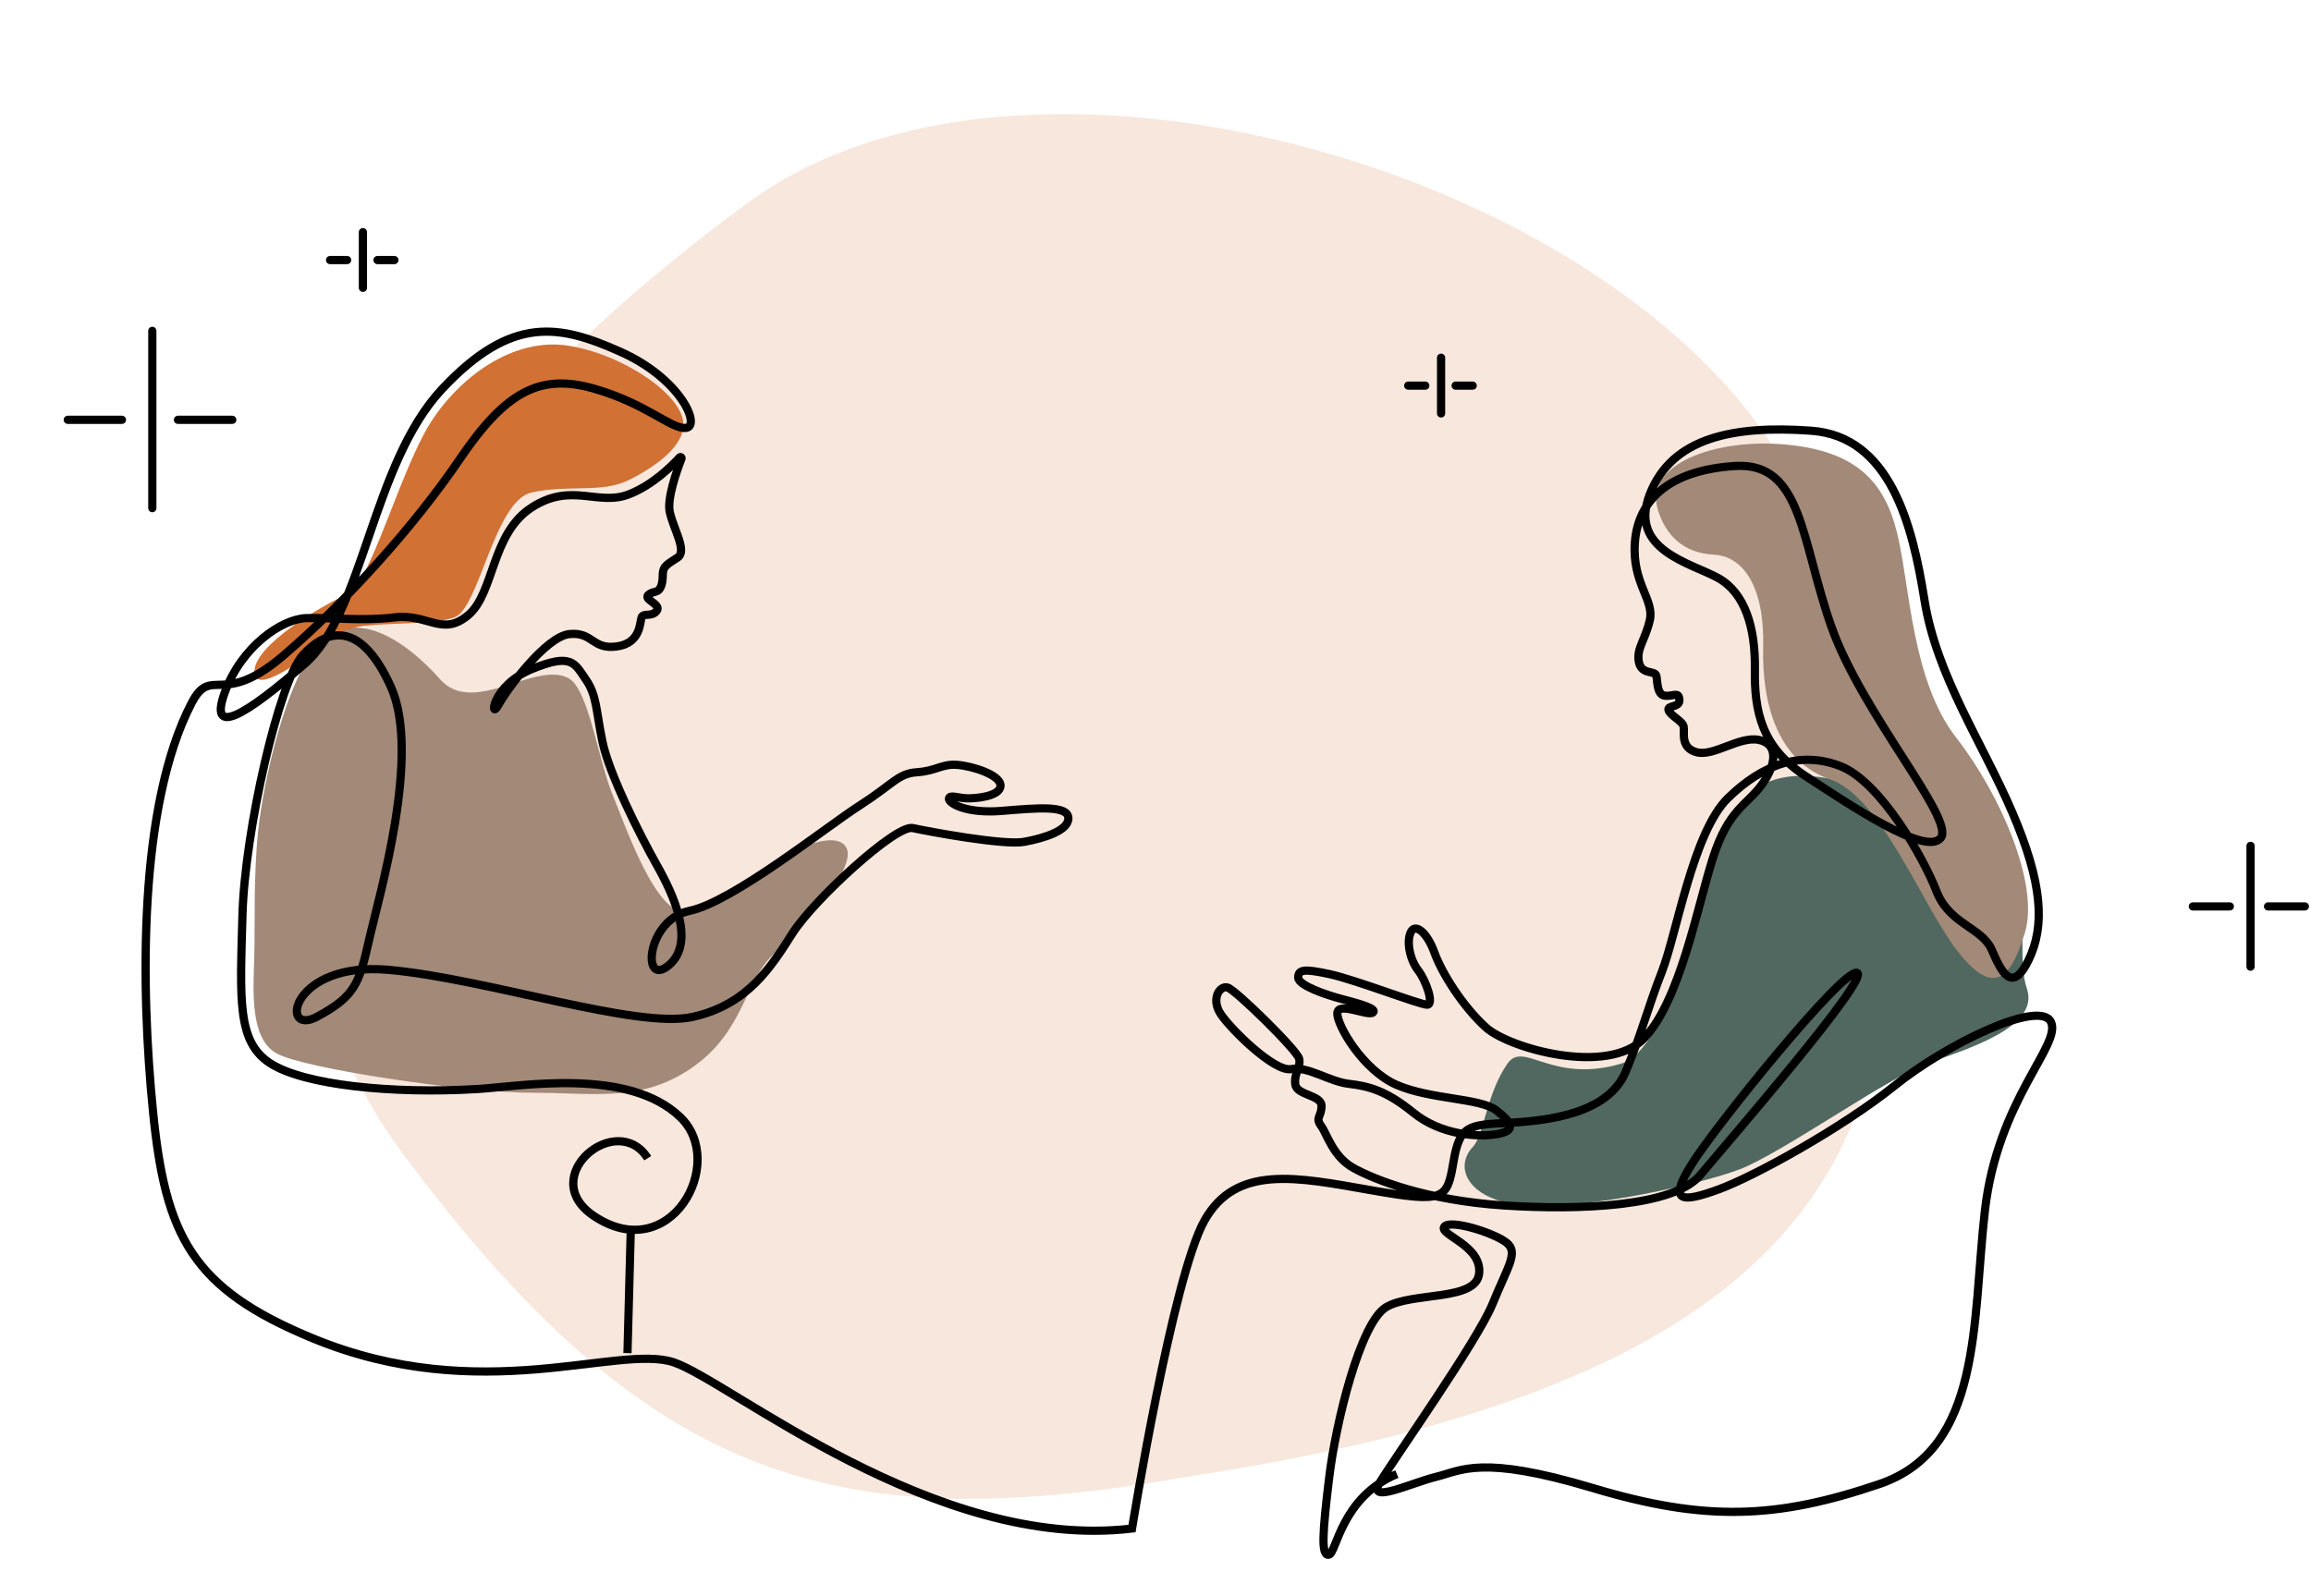 <svg xmlns="http://www.w3.org/2000/svg" width="440" height="304" viewBox="0 0 440 304" fill="none"><path opacity="0.17" d="M76.44 219.37C123.891 283.311 160.158 292.825 226.559 281.162C366.805 259.712 374.346 200.751 345.822 102.818C327.325 39.311 200.071 -3.686 142.374 38.627C43.58 111.08 47.621 180.536 76.44 219.37Z" fill="#D17134"></path><g clip-path="url(#clip0_34_2)"><path d="M108.159 129.108C101.761 125.896 90.074 136.497 83.793 129.371C77.511 122.245 67.928 115.645 61.179 122.216C54.43 128.787 50.048 149.376 49.142 158.312C48.236 167.249 48.587 175.805 48.412 182.201C48.236 188.597 47.506 197.679 52.619 200.6C57.732 203.52 88.789 208.105 101.118 208.105C113.448 208.105 122.505 210.091 132.351 202.907C141.641 196.102 141.846 186.903 147.105 181.909C152.364 176.915 162.619 166.051 161.304 161.846C159.989 157.64 150.377 161.671 147.748 164.562C145.118 167.453 133.023 175.864 128.29 172.973C123.556 170.081 119.086 157.465 116.457 150.894C113.827 144.323 111.987 131.065 108.189 129.137L108.159 129.108Z" fill="#A28978"></path><path d="M130.101 80.804C130.101 75.226 118.531 67.429 108.13 65.823C97.729 64.216 87.357 71.809 81.777 80.804C76.197 89.799 70.383 111.352 66.205 113.133C62.027 114.915 48.032 122.917 48.441 128.115C48.85 133.313 61.822 122.128 65.62 120.142C69.418 118.156 81.981 119.354 86.598 117.543C91.214 115.733 94.194 95.377 101.177 93.8C108.159 92.223 114.558 94.005 119.758 91.405C124.959 88.806 130.13 85.01 130.13 80.834L130.101 80.804Z" fill="#D17134"></path><path d="M385.92 188.305C383.904 182.289 386.651 175.397 382.911 167.628C379.171 159.86 356.266 148.208 343.936 147.769C331.607 147.331 328.685 156.648 326.26 163.394C323.835 170.14 318.05 199.811 308.584 202.586C295.349 206.47 290.12 198.059 286.993 202.586C282.932 208.485 282.611 216.078 280.42 218.414C276.388 222.737 280.128 229.366 291.931 229.658C303.734 229.95 323.339 225.628 331.11 222.737C338.882 219.845 359.07 205.448 366.842 202.586C374.614 199.724 388.375 195.635 385.92 188.334V188.305Z" fill="#50685F"></path><path d="M315.655 97.1C312.938 88.397 326.582 83.433 339.963 84.659C353.344 85.886 358.807 91.639 361.232 101.656C363.657 111.673 363.979 129.604 372.481 140.527C380.983 151.449 388.287 168.475 385.541 177.587C382.794 186.699 379.464 189.736 372.773 181.237C366.082 172.739 358.194 151.77 348.465 148.441C338.736 145.112 335.405 134.482 335.697 123.238C335.989 111.994 332.045 105.92 326.29 105.628C320.534 105.336 317.174 101.977 315.655 97.129V97.1Z" fill="#A28978"></path><path d="M265.958 280.736C255.264 285.204 254.475 295.893 252.985 296.097C251.495 296.302 251.788 291.95 253.073 281.349C254.359 270.748 259.004 251.941 263.883 248.962C268.762 245.983 281.033 247.881 281.618 242.537C282.202 237.193 273.875 235.119 274.985 233.63C276.096 232.14 284.598 234.827 286.877 236.696C289.155 238.565 287.081 241.164 284.189 248.29C281.296 255.416 265.169 278.195 262.685 282.371C260.202 286.548 268.529 282.459 273.408 281.262C278.287 280.064 281.939 276.998 303.267 283.394C324.595 289.789 338.151 289.322 357.814 282.634C377.477 275.946 375.49 251.707 377.915 230.534C380.34 209.361 392.611 198.935 390.478 194.613C388.345 190.291 370.757 198.701 360.736 206.762C350.715 214.822 334.003 224.051 327.166 226.533C320.329 229.015 317.408 229.161 322.112 221.685C326.815 214.209 350.831 184.479 353.549 185.268C356.266 186.056 328.715 217.801 323.719 223.788C318.723 229.775 300.93 230.534 286.263 229.57C271.596 228.607 261.721 224.664 257.748 222.474C253.774 220.283 252.693 216.02 251.525 214.413C250.356 212.807 251.612 212.719 251.612 210.617C251.612 208.514 246.908 208.631 246.616 206.528C246.324 204.425 247.727 203.228 247.347 201.622C246.967 200.016 235.251 188.509 233.732 188.071C232.213 187.633 230.518 190.261 232.417 193.123C234.316 195.985 242.614 204.192 245.827 203.608C249.041 203.024 253.044 205.973 256.813 206.411C260.582 206.849 263.912 207.696 269.084 211.902C274.255 216.107 281.238 216.633 285.007 215.99C288.776 215.348 287.928 213.829 284.89 211.464C281.851 209.098 272.385 209.419 265.928 206.616C259.472 203.812 254.505 195.197 254.622 192.948C254.738 190.7 260.436 193.591 261.4 192.831C262.364 192.072 258.274 190.992 255.469 190.261C252.664 189.531 247.171 187.692 247.171 186.173C247.171 184.654 248.252 184.45 253.19 185.53C258.128 186.611 270.311 191.342 271.713 191.342C273.116 191.342 271.509 186.728 269.989 184.771C268.47 182.814 267.74 179.398 268.587 177.558C269.434 175.718 271.713 177.558 273.116 181.442C274.518 185.326 278.491 191.663 282.903 195.664C287.315 199.665 306.043 204.922 312.938 197.825C319.833 190.729 323.134 172.797 326.114 163.452C329.094 154.107 332.571 153.377 335.464 149.405C338.356 145.433 338.531 141.637 334.85 140.906C331.169 140.176 326.29 144.09 323.076 143.272C319.862 142.454 320.768 139.475 320.563 138.395C320.359 137.314 318.138 136.38 317.7 135.299C317.262 134.219 319.862 134.89 319.745 133.255C319.628 131.62 318.547 132.671 316.999 132.496C315.45 132.32 315.596 129.867 315.363 128.728C315.129 127.589 312.529 128.612 312.032 126.071C311.535 123.53 313.171 122.07 314.106 118.156C315.041 114.243 310.717 111.147 311.272 103.321C311.827 95.494 317.495 89.566 330.321 88.748C343.147 87.93 342.885 102.912 348.699 119.383C354.513 135.854 372.335 156.093 369.501 159.597C366.667 163.102 352.351 153.377 343.849 147.857C335.347 142.337 334.003 135.445 334.12 127.473C334.236 119.5 332.221 112.9 327.108 110.067C321.995 107.234 309.928 104.723 314.136 94.063C318.343 83.403 329.854 80.95 344.842 82.031C359.83 83.111 364.125 99.845 366.404 114.272C368.712 128.728 377.36 141.257 383.145 154.749C388.93 168.242 389.368 176.36 386.242 182.814C383.116 189.269 381.1 185.238 379.23 180.916C377.36 176.594 371.137 176.068 368.683 169.702C366.228 163.335 358.019 148.908 350.452 145.93C342.885 142.951 335.61 145.521 328.977 152.004C322.345 158.487 319.248 177.791 316.414 185.063C313.58 192.335 312.762 196.278 309.519 204.104C306.276 211.931 295.203 213.42 287.373 213.829C279.543 214.238 277.907 214.238 276.709 221.393C275.511 228.548 274.927 229.103 260.932 226.65C246.938 224.197 235.397 221.714 229.349 232.403C223.302 243.092 215.53 291.103 215.53 291.103C177.928 295.572 138.866 262.98 128.26 259.446C117.655 255.912 91.594 268.091 59.572 254.89C36.521 245.399 31.495 235.382 29.129 211.668C26.762 187.954 26.324 153.552 36.433 133.985C40.29 126.48 42.101 135.007 53.963 124.844C65.825 114.681 78.914 100.167 87.62 87.317C96.327 74.496 102.871 71.109 113.039 74C123.206 76.891 127.968 81.914 130.685 81.476C133.402 81.038 129.634 72.16 118.181 67.02C106.728 61.909 97.554 59.806 84.173 74.087C70.792 88.368 69.272 116.667 57.995 126.45C46.717 136.234 39.618 140.585 42.802 131.853C45.987 123.121 53.642 117.864 58.316 117.718C62.991 117.572 68.863 118.332 75.174 117.572C81.485 116.813 84.202 121.34 89.169 117.134C94.135 112.929 93.522 101.627 101.206 96.662C108.89 91.697 113.857 96.516 119.875 94.092C124.316 92.311 127.851 88.806 129.4 87.112C129.575 86.937 129.838 87.112 129.75 87.346C128.815 89.741 126.946 95.056 127.53 97.567C128.29 100.868 130.831 104.927 129.049 106.154C127.267 107.38 126.186 107.701 126.186 109.483C126.186 111.264 125.748 112.462 124.871 112.666C123.995 112.87 122.68 113.367 123.557 114.155C124.433 114.944 125.835 115.557 124.871 116.521C123.907 117.485 122.505 116.696 122.154 117.572C121.804 118.448 122.066 122.508 117.392 123.121C112.717 123.734 112.893 120.318 108.422 120.756C103.952 121.194 96.531 131.24 94.866 134.306C93.201 137.373 93.551 130.597 101.206 127.443C108.861 124.289 109.387 126.304 111.519 129.371C113.652 132.437 113.448 135.182 114.704 141.257C115.96 147.331 121.745 158.867 125.017 164.679C128.29 170.49 132.497 179.544 127.296 183.866C122.096 188.188 123.06 175.163 131.27 173.469C139.479 171.775 157.243 157.524 163.671 153.406C170.098 149.288 170.975 147.302 174.598 147.069C178.221 146.835 179.331 145.433 182.252 145.667C185.174 145.9 190.55 147.594 190.491 149.639C190.433 151.683 185.758 152.092 184.064 152.033C182.369 151.975 180.792 151.274 180.675 152.092C180.558 152.909 183.83 155.012 190.784 154.428C197.737 153.844 203.288 153.377 203.405 155.771C203.522 158.166 198.789 159.626 194.991 160.327C191.193 161.028 176.993 158.4 173.78 157.699C170.566 156.998 154.964 171.366 150.932 177.674C146.9 183.983 142.46 191.342 131.825 193.678C121.19 196.015 92.909 186.436 74.093 184.713C55.278 182.99 53.116 197.504 60.332 193.649C67.549 189.794 68.396 187.312 70.237 179.135C72.077 170.958 80.228 143.768 74.444 130.86C68.659 117.952 62.173 119.792 57.673 124.727C53.174 129.663 46.6 158.166 46.162 174.287C45.724 190.407 45.081 198.468 51.538 202.556C57.995 206.645 74.59 208.368 90.834 207.404C99.132 206.908 119.612 203.17 129.575 212.807C138.486 221.452 127.676 241.369 113.039 231.556C101.966 224.109 117.45 211.318 123.323 220.575" stroke="black" stroke-width="1.564" stroke-miterlimit="10"></path><path d="M29 63.013V96.773" stroke="black" stroke-width="1.564" stroke-linecap="round"></path><path d="M33.879 79.952H44.222" stroke="black" stroke-width="1.564" stroke-linecap="round"></path><path d="M12.902 79.952H23.215" stroke="black" stroke-width="1.564" stroke-linecap="round"></path><path d="M428.489 161.087V184.099" stroke="black" stroke-width="1.564" stroke-linecap="round"></path><path d="M431.82 172.622H438.832" stroke="black" stroke-width="1.564" stroke-linecap="round"></path><path d="M417.504 172.622H424.545" stroke="black" stroke-width="1.564" stroke-linecap="round"></path><path d="M69.097 44.212V54.813" stroke="black" stroke-width="1.564" stroke-linecap="round"></path><path d="M71.873 49.527H75.087" stroke="black" stroke-width="1.564" stroke-linecap="round"></path><path d="M62.845 49.527H66.088" stroke="black" stroke-width="1.564" stroke-linecap="round"></path><path d="M274.372 68.13V78.731" stroke="black" stroke-width="1.564" stroke-linecap="round"></path><path d="M277.147 73.445H280.39" stroke="black" stroke-width="1.564" stroke-linecap="round"></path><path d="M268.119 73.445H271.362" stroke="black" stroke-width="1.564" stroke-linecap="round"></path><path d="M120.08 234.798L119.466 257.694" stroke="black" stroke-width="1.564" stroke-miterlimit="10"></path></g><defs><clipPath id="clip0_34_2"><rect width="440" height="254.222" fill="white" transform="translate(0 43.043)"></rect></clipPath></defs></svg>